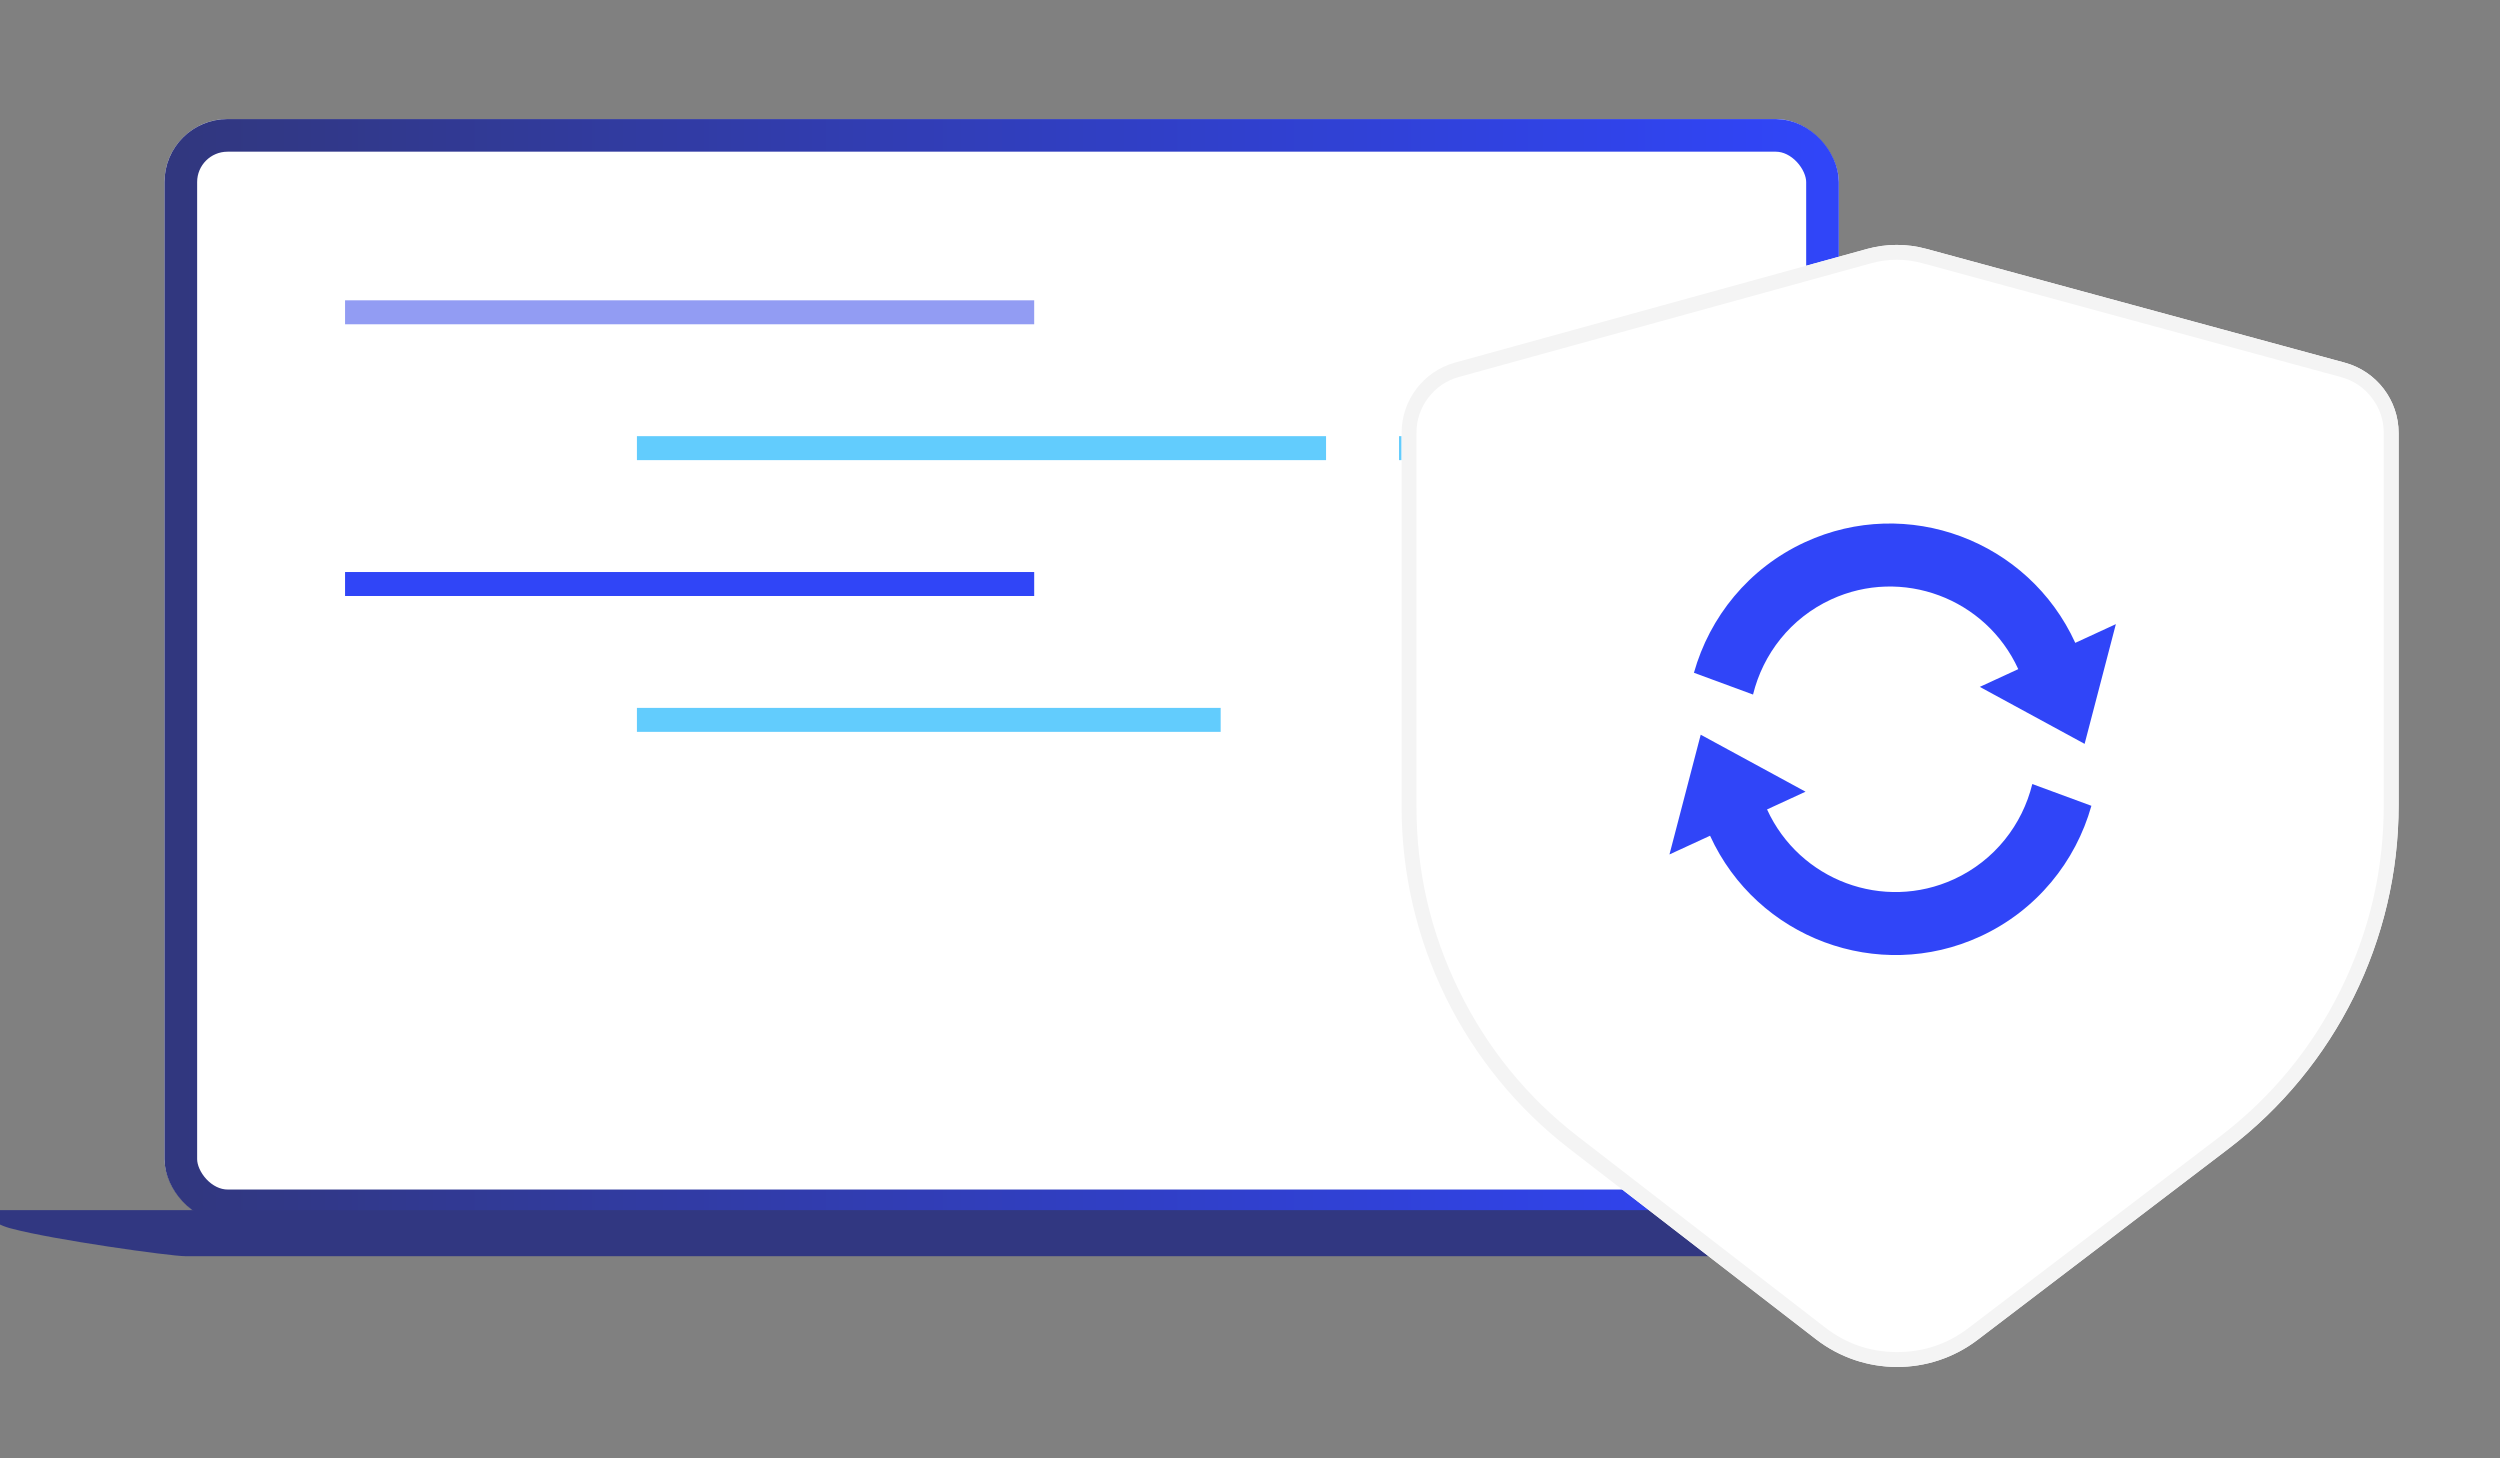 <svg xmlns="http://www.w3.org/2000/svg" xmlns:xlink="http://www.w3.org/1999/xlink" fill="none" version="1.1" width="168" height="98" viewBox="0 0 168 98"><rect x="0" y="0" width="168" height="98" fill="#808080" stroke="none"/><defs><clipPath id="master_svg0_1710_17800"><rect x="0" y="0" width="168" height="98" rx="0"/></clipPath><linearGradient x1="1" y1="0.5" x2="0" y2="0.5" id="master_svg1_41_03566"><stop offset="0%" stop-color="#31377F" stop-opacity="1"/><stop offset="100%" stop-color="#3045F8" stop-opacity="1"/></linearGradient></defs><g clip-path="url(#master_svg0_1710_17800)"><g transform="matrix(-1,0,0,-1,247.137,164.257)"><rect x="123.568" y="82.128" width="112.514" height="74.129" rx="4.234" fill="#FFFFFF" fill-opacity="1"/><rect x="124.665" y="83.225" width="110.321" height="71.935" rx="3.137" stroke="url(#master_svg1_41_03566)" fill-opacity="0" fill="none" stroke-width="2.194"/></g><g><g><rect x="23.188" y="20.181" width="46.31" height="1.611" rx="0" fill="#929CF3" fill-opacity="1"/></g><g><rect x="23.188" y="38.44" width="46.31" height="1.611" rx="0" fill="#3045F7" fill-opacity="1"/></g><g><rect x="42.801" y="47.57" width="39.228" height="1.611" rx="0" fill="#62CCFD" fill-opacity="1"/></g><g><rect x="42.801" y="29.31" width="46.31" height="1.611" rx="0" fill="#62CCFD" fill-opacity="1"/></g><g><rect x="94.015" y="29.31" width="8.172" height="1.611" rx="0" fill="#62CCFD" fill-opacity="1"/></g></g><g><path d="M0,81.321L0,82.289C0.263,82.412,0.539,82.507,0.822,82.573C3.575,83.31,11.431,84.415,12.445,84.415L122.572,84.415C123.589,84.415,131.442,83.31,134.195,82.573C134.479,82.507,134.754,82.412,135.017,82.289L135.017,81.321L0,81.321Z" fill="#313781" fill-opacity="1"/></g><g><g><path d="M94.188,54.236C94.188,63.223,98.353,71.704,105.466,77.198L122.039,89.999C125.233,92.466,129.685,92.481,132.895,90.036L149.754,77.195C156.958,71.708,161.188,63.17,161.188,54.114L161.188,29.101C161.188,26.891,159.707,24.955,157.575,24.374L129.445,16.723C128.141,16.368,126.766,16.37,125.463,16.73L97.783,24.365C95.659,24.951,94.188,26.884,94.188,29.087L94.188,54.236Z" fill="#FFFFFF" fill-opacity="1"/><path d="M94.188,54.236C94.188,63.223,98.353,71.704,105.466,77.198L122.039,89.999C125.233,92.466,129.685,92.481,132.895,90.036L149.754,77.195C156.958,71.708,161.188,63.17,161.188,54.114L161.188,29.101C161.188,26.891,159.707,24.955,157.575,24.374L129.445,16.723C128.141,16.368,126.766,16.37,125.463,16.73L97.783,24.365C95.659,24.951,94.188,26.884,94.188,29.087L94.188,54.236ZM95.188,54.236Q95.188,60.744,98.057,66.586Q100.926,72.428,106.077,76.406L122.651,89.208Q124.777,90.85,127.465,90.859Q130.152,90.868,132.289,89.24L149.148,76.4Q154.365,72.426,157.276,66.549Q160.188,60.672,160.188,54.114L160.188,29.101Q160.188,27.782,159.386,26.734Q158.585,25.686,157.312,25.339L129.183,17.687Q127.455,17.218,125.729,17.694L98.049,25.329Q96.781,25.679,95.984,26.725Q95.188,27.772,95.188,29.087L95.188,54.236Z" fill-rule="evenodd" fill="#F4F4F4" fill-opacity="1"/></g><g><g><path d="M136.57,52.687C135.903,55.412,134.05,57.819,131.32,59.078C126.568,61.269,120.927,59.168,118.746,54.394L121.332,53.202L114.288,49.372L112.188,57.419L114.916,56.161C118.066,63.056,126.214,66.091,133.078,62.926C136.869,61.177,139.488,57.898,140.542,54.15" fill="#3045F8" fill-opacity="1"/></g><g><path d="M117.804,46.674C118.472,43.948,120.324,41.541,123.054,40.282C127.806,38.091,133.447,40.192,135.628,44.966L133.042,46.158L140.086,49.988L142.186,41.942L139.458,43.2C136.308,36.304,128.16,33.269,121.296,36.434C117.505,38.183,114.886,41.463,113.832,45.21" fill="#3045F8" fill-opacity="1"/></g></g></g></g></svg>